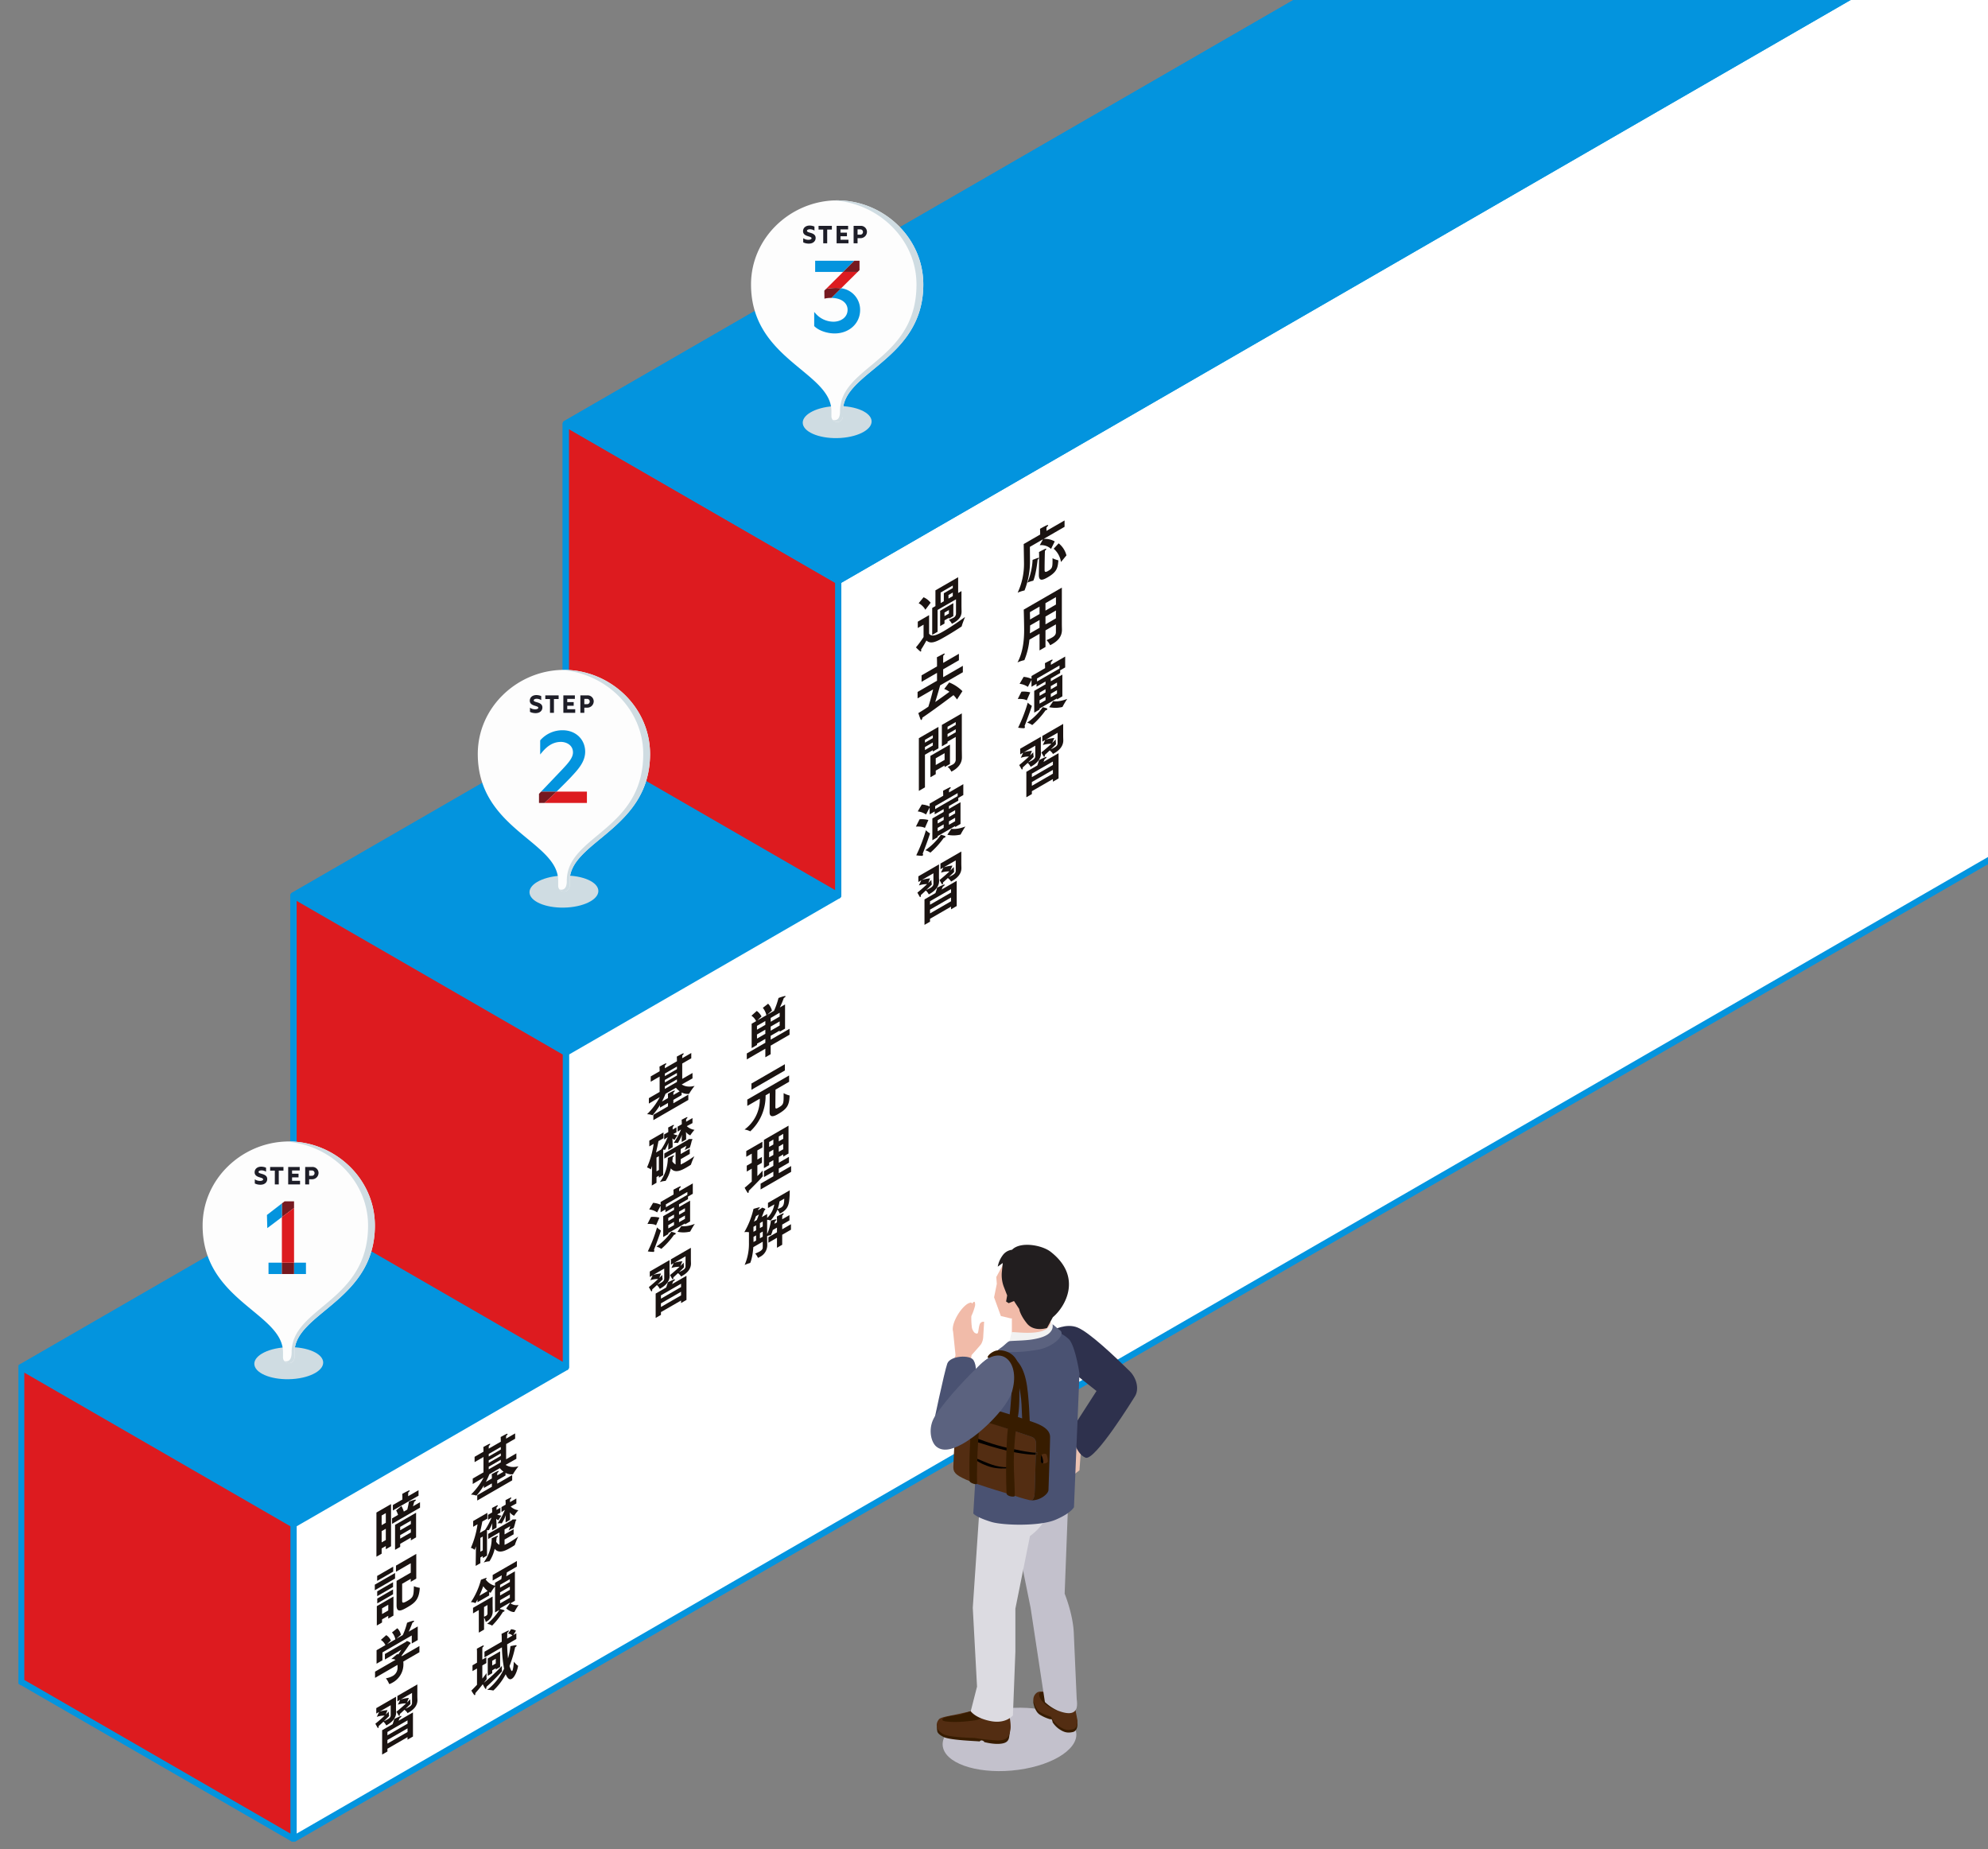 <svg xmlns="http://www.w3.org/2000/svg" xmlns:xlink="http://www.w3.org/1999/xlink" width="957" height="890" viewBox="0 0 957 890">
  <rect x="0" y="0" width="957" height="890" fill="#808080" stroke="none"/>
  <defs>
    <clipPath id="clip-path">
      <rect id="長方形_10890" data-name="長方形 10890" width="957" height="890" transform="translate(963 80)" fill="#fff" stroke="#707070" stroke-width="1"/>
    </clipPath>
    <clipPath id="clip-path-2">
      <rect id="長方形_617" data-name="長方形 617" width="1007.376" height="1036.766" fill="none"/>
    </clipPath>
    <clipPath id="clip-path-6">
      <rect id="長方形_375" data-name="長方形 375" width="72.871" height="194.667" fill="none"/>
    </clipPath>
    <clipPath id="clip-path-7">
      <rect id="長方形_376" data-name="長方形 376" width="69.369" height="154.951" fill="none"/>
    </clipPath>
    <clipPath id="clip-path-8">
      <rect id="長方形_377" data-name="長方形 377" width="69.225" height="154.585" fill="none"/>
    </clipPath>
    <clipPath id="clip-path-9">
      <rect id="長方形_625" data-name="長方形 625" width="33.038" height="15.665" fill="#cfdce2"/>
    </clipPath>
    <clipPath id="clip-path-10">
      <rect id="長方形_1935" data-name="長方形 1935" width="40" height="40" transform="translate(851 557)" fill="none"/>
    </clipPath>
    <clipPath id="clip-path-13">
      <rect id="長方形_3658" data-name="長方形 3658" width="22.104" height="35" fill="none"/>
    </clipPath>
    <clipPath id="clip-path-14">
      <rect id="長方形_762" data-name="長方形 762" width="99.389" height="253.339" fill="none"/>
    </clipPath>
    <clipPath id="clip-path-15">
      <rect id="長方形_761" data-name="長方形 761" width="99.388" height="253.339" fill="none"/>
    </clipPath>
    <clipPath id="clip-path-16">
      <rect id="長方形_760" data-name="長方形 760" width="64.367" height="30.521" fill="none"/>
    </clipPath>
    <clipPath id="clip-path-19">
      <rect id="長方形_3656" data-name="長方形 3656" width="23.073" height="35" fill="none"/>
    </clipPath>
  </defs>
  <g id="マスクグループ_103" data-name="マスクグループ 103" transform="translate(-963 -80)" clip-path="url(#clip-path)">
    <g id="グループ_7026" data-name="グループ 7026">
      <g id="グループ_327" data-name="グループ 327" transform="translate(972 -70.383)">
        <g id="グループ_318" data-name="グループ 318" transform="translate(0)">
          <path id="パス_1212" data-name="パス 1212" d="M525.911,203.265l-131.1,75.693-131.1,75.691V506.031L132.6,581.724V733.106L1.5,808.8V960.18l131.1-75.692,131.1-75.693,131.1-75.691,131.1-75.69L875.373,455.652V1.5Z" transform="translate(-0.302 -0.304)" fill="#0394de"/>
          <g id="グループ_320" data-name="グループ 320" transform="translate(0 0)">
            <g id="グループ_319" data-name="グループ 319" clip-path="url(#clip-path-2)">
              <path id="パス_1213" data-name="パス 1213" d="M525.911,203.265l-131.1,75.693-131.1,75.691V506.031L132.6,581.724V733.106L1.5,808.8V960.18l131.1-75.692,131.1-75.693,131.1-75.691,131.1-75.69L875.373,455.652V1.5Z" transform="translate(-0.302 -0.304)" fill="none" stroke="#0394de" stroke-linejoin="round" stroke-width="3"/>
              <path id="パス_1214" data-name="パス 1214" d="M525.911,203.264l-131.1,75.693-131.1,75.692V506.03L132.6,581.722V733.1L1.5,808.8V960.178l131.1-75.691,131.1-75.692,131.1-75.692,131.1-75.69L875.373,455.651V1.5Z" transform="translate(-0.302 -0.303)" fill="none" stroke="#0394de" stroke-linejoin="round" stroke-width="3"/>
            </g>
          </g>
          <path id="パス_1215" data-name="パス 1215" d="M427.79,449.383V600.765l-131.1,75.692V827.84l-131.1,75.692v151.382l131.1-75.691,131.1-75.694,131.1-75.691,131.1-75.693,349.463-201.762V96.237Z" transform="translate(-33.283 -19.346)" fill="#fff"/>
          <g id="グループ_322" data-name="グループ 322" transform="translate(0 0)">
            <g id="グループ_321" data-name="グループ 321" clip-path="url(#clip-path-2)">
              <path id="パス_1216" data-name="パス 1216" d="M908.355,171.929,558.893,373.692l-131.1,75.692V600.766l-131.1,75.692V827.84l-131.1,75.693v151.381l873.877-504.529V96.237Z" transform="translate(-33.283 -19.346)" fill="none" stroke="#0394de" stroke-linejoin="round" stroke-width="3"/>
            </g>
          </g>
          <path id="パス_1217" data-name="パス 1217" d="M1.5,1163.274l131.1,75.692V1087.583L1.5,1011.892Z" transform="translate(-0.302 -203.397)" fill="#dd1b1f"/>
          <g id="グループ_324" data-name="グループ 324" transform="translate(0 0)">
            <g id="グループ_323" data-name="グループ 323" clip-path="url(#clip-path-2)">
              <path id="パス_1218" data-name="パス 1218" d="M1.5,1163.272l131.1,75.692V1087.583L1.5,1011.89Z" transform="translate(-0.302 -203.397)" fill="none" stroke="#0394de" stroke-linejoin="round" stroke-width="3"/>
            </g>
          </g>
          <path id="パス_1219" data-name="パス 1219" d="M165.585,879.073V727.691l131.1,75.693V954.765Z" transform="translate(-33.283 -146.271)" fill="#dd1b1f"/>
          <path id="パス_1220" data-name="パス 1220" d="M165.585,879.073V727.691l131.1,75.693V954.765Z" transform="translate(-33.283 -146.271)" fill="none" stroke="#0394de" stroke-linejoin="round" stroke-width="3"/>
          <path id="パス_1221" data-name="パス 1221" d="M329.669,594.873V443.491l131.1,75.693V670.566Z" transform="translate(-66.265 -89.146)" fill="#dd1b1f"/>
          <path id="パス_1222" data-name="パス 1222" d="M329.669,594.873V443.491l131.1,75.693V670.566Z" transform="translate(-66.265 -89.146)" fill="none" stroke="#0394de" stroke-linejoin="round" stroke-width="3"/>
          <path id="パス_1223" data-name="パス 1223" d="M460.772,430.339l-131.1-75.69L941.338,1.5l131.1,75.692Z" transform="translate(-66.265 -0.304)" fill="#0394de"/>
          <g id="グループ_326" data-name="グループ 326" transform="translate(0 0)">
            <g id="グループ_325" data-name="グループ 325" clip-path="url(#clip-path-2)">
              <path id="パス_1224" data-name="パス 1224" d="M460.772,430.339l-131.1-75.69L941.338,1.5l131.1,75.692Z" transform="translate(-66.265 -0.304)" fill="none" stroke="#0394de" stroke-linejoin="round" stroke-width="3"/>
            </g>
          </g>
        </g>
        <g id="グループ_250" data-name="グループ 250" transform="translate(431.901 400.901)">
          <g id="グループ_249" data-name="グループ 249" clip-path="url(#clip-path-6)">
            <path id="パス_885" data-name="パス 885" d="M40.145,6.781V5.815s0-1.11-.074-1.778c3.4-1.962,3.916-2,3.916-1.72,0,.2-.247.568-.764.981-.025.44-.048,1.108-.048,1.108v.627L51.89,0V3.071L41.819,8.885a9.568,9.568,0,0,1,5.343,1.208L45.391,13.7a6.893,6.893,0,0,0-5.443-1.778L41.5,9.07l-6.3,3.64s.048,5.456.048,6.625a37.855,37.855,0,0,1-2.56,14.187c-.025.1-.048.144-.1.17a.165.165,0,0,1-.1.028,17.991,17.991,0,0,0-3.175,1.038,32.492,32.492,0,0,0,3.052-13.99c0-1.305-.147-9.411-.147-9.411ZM36.5,18.979s2.02-.769,2.562-.939c.346-.114.468-.042.468.072,0,.2-.323.555-.592.737C38.226,25.488,36.991,28.9,36.822,29a.211.211,0,0,1-.1.028,13.569,13.569,0,0,0-2.709.909A32.256,32.256,0,0,0,36.5,18.979m3.152-1.337s0-1.763-.074-2.432c.642-.369,2.413-1.28,3-1.534.371-.157.518-.1.518.042a1.5,1.5,0,0,1-.642.854c-.023.44-.074,1.576-.074,1.919,0,0-.1,3.952-.1,6.625v.74c0,.709.172,1.322,1.6.5C45.832,23.23,46.1,22.7,46.1,19.519V18.18a12.789,12.789,0,0,0,2.684.983c.1,0,.124.013.124.127v.085c-.3,3.469-.69,5.431-5.2,8.033-2.463,1.422-4.186,1.905-4.186-1.167v-.169Zm9.407-6.626a10.918,10.918,0,0,1,3.742,5.8l-2.634,3.2A10.409,10.409,0,0,0,46.646,13.6Z" transform="translate(19.674 -0.001)" fill="#1a1311"/>
            <path id="パス_886" data-name="パス 886" d="M39.878,41.58,35,44.4a33.921,33.921,0,0,1-2.39,9.767.282.282,0,0,1-.072.1c-.025.015-.05,0-.075.015a15.083,15.083,0,0,0-3.2,1.08c2.756-5.062,3.2-11.316,3.2-15.524,0-2.046-.124-8.46-.2-9.9L50.614,19.345V36.69c0,1.424.048,2.5.048,2.843v.115c0,3.439-2.189,5.445-4.653,6.867-.3.17-.615.354-.911.5-.048.03-.124.042-.149,0a8.075,8.075,0,0,0-1.723-2.39,23.718,23.718,0,0,0,2.634-1.237c1.305-.752,1.9-1.489,1.9-2.627V37.031l-5.024,2.9v7.99L39.878,49.57Zm0-2.9V34.929l-4.554,2.63v.2c0,1.136-.025,2.343-.1,3.61Zm0-6.626V28.475l-4.628,2.672c0,1,.048,2.132.048,3.553Zm7.9-4.564V23.911l-5.049,2.915v3.581Zm-.025,6.64.025-3.767L42.735,33.28v3.752Z" transform="translate(19.645 12.984)" fill="#1a1311"/>
            <path id="パス_887" data-name="パス 887" d="M31.114,56.106a12.52,12.52,0,0,1,4.235.341l-1.675,3.839c-1.452-.9-4.333-.653-4.333-.653Zm4.923,6.738c.05.03.075.043.075.1,0,.257-1.775,5.375-3.5,9.7a.787.787,0,0,1,.172.5.569.569,0,0,1-.246.483.339.339,0,0,1-.222.072,20.008,20.008,0,0,1-2.806-.257,75.3,75.3,0,0,0,4.653-12.068,9.146,9.146,0,0,0,1.87,1.477m1.232-7.138,5.443-3.142V51.2l-4.335,2.5V52.338l-2.413,1.394v-3.3L34.216,53.8a8.685,8.685,0,0,0-3.989-1.477l1.947-3.342a10.889,10.889,0,0,1,3.79.968V48.557l6.526-3.769v-.538s-.023-1.1-.074-1.865c.074-.042,2.239-1.207,3.25-1.648.246-.114.441-.057.441.114,0,.2-.219.526-.762.953a9.6,9.6,0,0,0-.048.968v.4L52.166,39.2v5.233l-2.413,1.394v1.307l-4.506,2.6V51.1l5.567-3.214V58.352l-2.587,1.494v-.483l-8.4,4.846v.513L37.269,66.2Zm6.108,8.446a.383.383,0,0,1,.2.311.532.532,0,0,1-.3.428,1.191,1.191,0,0,1-.541.17,39.991,39.991,0,0,1-6.377,7.066c-.05.028-.1.03-.124-.015a8.34,8.34,0,0,0-2.363-1.108,31.057,31.057,0,0,0,7.51-7.435,13.864,13.864,0,0,1,2,.583m6.056-19.194V43.51L38.625,49.752V51.2Zm-6.722,11.5V54.9l-2.881,1.665v1.563Zm0,3.754V58.566l-2.881,1.665v1.648Zm3.692.455c.468.1,2.881.414,6.773-1.095a38.177,38.177,0,0,0-2.241,3.738.384.384,0,0,1-.122.159,14.263,14.263,0,0,1-6.354.085Zm1.823-7.392V51.713l-2.98,1.721V55Zm0,3.754V55.383l-2.98,1.72V58.75Z" transform="translate(19.694 26.313)" fill="#1a1311"/>
            <path id="パス_888" data-name="パス 888" d="M31.664,72.447l-1.429.824V70.541L40.184,64.8l-.025,6.013c0,.541.074,1.75.074,1.979,0,2.813-2.141,4.845-4.529,6.224-.075.043-.149.085-.247.144-.147.085-.2.114-.246,0a6.365,6.365,0,0,0-1.379-1.792c-.887.824-1.775,1.678-2.413,2.218a.746.746,0,0,1,.025.242.891.891,0,0,1-.247.709c-.1.058-.221.013-.343-.226-.272-.47-1.086-1.905-1.086-1.905S32.13,76.5,34.446,74.31a11.27,11.27,0,0,0-3.939.623ZM37.5,69.077,31.909,72.3a15.988,15.988,0,0,1,3.966-.754L34.988,73.8c.518-.5,1.06-1.04,1.527-1.538a10.861,10.861,0,0,0,.2,2.076c0,.03.025.043.025.072,0,.085-.1.17-.172.272-.394.4-1.4,1.405-2.512,2.443.739-.343,1.33-.627,1.823-.909,1.108-.64,1.623-1.222,1.623-2.132ZM33.191,81.657l5.268-3.042c.419-1.123.764-2.318.837-2.614,0,0,2.39-1.182,3.179-1.466.269-.1.418-.043.418.1,0,.2-.271.555-.887.909-.124.3-.344.824-.565,1.35L48.7,72.7V84.844L45.971,86.42v-1.28L35.85,90.984v1.394l-2.659,1.536Zm12.78-3.284V76.7L35.85,82.541v1.678Zm0,4.181v-1.82L35.85,86.578V88.4ZM42.278,66.32l-1.4.809V64.4l10.044-5.8v5.943c0,.54.052,1.761.052,1.99,0,2.644-1.725,4.663-4.285,6.14-.172.1-.346.2-.516.3-.149.085-.222.127-.271-.013-.125-.47-1.06-1.267-1.456-1.608-.836.8-1.721,1.621-2.338,2.148v.2c0,.343-.074.638-.222.725-.1.057-.221.013-.368-.184-.3-.428-1.083-1.907-1.083-1.907s2.462-1.962,4.8-4.165a12.534,12.534,0,0,0-4.113.612Zm5.958-3.441L42.5,66.19a17.68,17.68,0,0,1,4.136-.794l-.984,2.358c.592-.568,1.158-1.121,1.675-1.676a21.1,21.1,0,0,0,.122,2.117,1.1,1.1,0,0,0,.025.129c0,.085,0,.144-2.512,2.529.642-.313,1.208-.582,1.7-.866.961-.555,1.576-1.138,1.576-2.1Z" transform="translate(19.98 39.332)" fill="#1a1311"/>
            <path id="パス_889" data-name="パス 889" d="M3.683,39.185.9,40.793V37.749l5.443-3.144v8.872c1.155,1.862,3.889.655,6.894-1.081,3.471-2,8.077-5.174,10.415-6.922,0,0-1.3,3.2-1.576,4.379-.05.227-.05.172-.222.3-1.773,1.195-4.8,3.112-7.559,4.7-4.237,2.447-7.017,3.939-9.233,1.977,0,0-1.33,2.475-2.587,4.365a1.8,1.8,0,0,1,.075.5c0,.2-.048.343-.149.4a.3.3,0,0,1-.344-.057A21.993,21.993,0,0,1,.015,50.118a47.8,47.8,0,0,0,3.668-4.962Zm0-13.194a8.835,8.835,0,0,1,3.4,2.646L4.546,32.006a7.922,7.922,0,0,0-3.227-3.14Zm4.16,5.162,1.553-.9V22.665l10.933-6.312v7.592l1.6-.924v6.966c0,1.165.048,2.7.048,2.7v.144c0,2.388-1.207,3.991-3.767,5.47-.222.129-.443.229-.69.373-.122.07-.222.127-.246,0a7.019,7.019,0,0,0-1.4-1.835c.812-.356,1.527-.627,2.094-.953a2.214,2.214,0,0,0,1.329-1.99V26.989L10.43,32.1v10.52L7.843,44.118ZM11.662,32.5l6.352-3.668v6.229L15.9,36.284v-.4l-2.142,1.237v1.536l-2.092,1.21Zm1.773-4.577V24.057l4.308-2.487V20.347l-5.836,3.371v5.089ZM15.9,33.839V32.133l-2.142,1.237v1.706Zm1.847-8.4V23.731l-2.069,1.193v1.708Z" transform="translate(0.01 10.976)" fill="#1a1311"/>
            <path id="パス_890" data-name="パス 890" d="M.486,56.818l9.357-5.4V47.635L2.406,51.927v-3.1l7.437-4.3V42.372S9.818,40.8,9.77,40.141c0,0,2.879-1.549,3.4-1.761.246-.085.369-.045.369.1,0,.17-.222.5-.69.882-.048.453-.048,1.449-.048,1.449v2.02l7.582-4.379v3.1L12.8,45.927v3.784l9.479-5.473v3.1L11.345,53.648c-.468,1.691-1.429,5.06-2.365,8.017,2.61-1.818,5.121-3.638,6.845-4.917a10.986,10.986,0,0,0-2.512-1.365L15.7,52.241a19.135,19.135,0,0,1,6.379,4.195l-2.612,4.008a13.171,13.171,0,0,0-1.7-2.091c-2.019,1.509-9.85,7.4-14.971,10.834a1.6,1.6,0,0,1-.443,1.108c-.124.07-.272.015-.419-.271-.344-.739-1.083-3.04-1.083-3.04,1.354-.784,3.053-1.877,4.825-3.073.911-2.856,1.773-6.055,2.291-8.314L.486,59.917Z" transform="translate(0.326 25.731)" fill="#1a1311"/>
            <path id="パス_891" data-name="パス 891" d="M.854,67.515l9.432-5.446V72.39L7.574,73.954v-.682L3.785,75.462V91.184L.854,92.877Zm6.72-.042V66.108L3.785,68.3v1.364Zm0,3.555V69.574L3.785,71.765v1.451ZM6.419,76.015l9.407-5.43v9.355l-2.585,1.492v-.769l-4.263,2.46V84.83L6.419,86.309Zm6.822,1.949V74.721l-4.263,2.46v3.242ZM18.607,66.9l-3.939,2.273v.682l-2.734,1.581V61.118l9.6-5.547V72.263c0,.909.047,3.155.047,4.549,0,3.155-2.336,5.244-4.26,6.354a7.448,7.448,0,0,1-.687.369c-.125.072-.172.072-.2-.027a5.536,5.536,0,0,0-1.748-2.2,20.235,20.235,0,0,0,2.29-1.038,2.685,2.685,0,0,0,1.624-2.246Zm0-5.8V59.739l-3.939,2.273v1.364Zm0,3.555V63.207l-3.939,2.275V66.93Z" transform="translate(0.573 37.3)" fill="#1a1311"/>
            <path id="パス_892" data-name="パス 892" d="M1.773,92.861a12.549,12.549,0,0,1,4.235.339L4.333,97.039C2.881,96.145,0,96.387,0,96.387ZM6.7,99.6c.048.028.075.042.075.1,0,.256-1.775,5.375-3.5,9.7a.791.791,0,0,1,.172.5.566.566,0,0,1-.247.483.321.321,0,0,1-.221.07,19.826,19.826,0,0,1-2.806-.256A75.365,75.365,0,0,0,4.826,98.121,9.15,9.15,0,0,0,6.7,99.6M7.928,92.46l5.443-3.14V87.956l-4.335,2.5V89.091L6.623,90.485v-3.3L4.875,90.557A8.713,8.713,0,0,0,.886,89.079l1.947-3.341a10.848,10.848,0,0,1,3.79.968V85.312l6.526-3.769V81s-.023-1.095-.074-1.863c.074-.042,2.239-1.208,3.25-1.649.246-.112.441-.055.441.114,0,.2-.219.528-.762.954a9.553,9.553,0,0,0-.048.966v.4l6.869-3.966V81.19l-2.413,1.394v1.305l-4.506,2.6v1.364l5.567-3.212V95.107L18.886,96.6v-.483l-8.4,4.848v.511l-2.562,1.477Zm6.108,8.448a.382.382,0,0,1,.2.309.532.532,0,0,1-.3.428,1.212,1.212,0,0,1-.541.172,39.9,39.9,0,0,1-6.377,7.064c-.05.03-.1.03-.124-.013a8.307,8.307,0,0,0-2.363-1.11,31.057,31.057,0,0,0,7.51-7.435,13.713,13.713,0,0,1,2,.585m6.056-19.194V80.265L9.284,86.507v1.449Zm-6.722,11.5V91.651L10.49,93.316v1.563Zm0,3.754V95.32L10.49,96.984v1.648Zm3.692.456c.468.1,2.881.413,6.773-1.1a38.255,38.255,0,0,0-2.241,3.74.4.4,0,0,1-.122.159,14.246,14.246,0,0,1-6.354.084Zm1.823-7.392V88.468l-2.98,1.721v1.563Zm0,3.754V92.138l-2.98,1.72v1.648Z" transform="translate(0 50.983)" fill="#1a1311"/>
            <path id="パス_893" data-name="パス 893" d="M2.322,109.2l-1.427.822v-2.729l9.949-5.742-.027,6.013c0,.54.074,1.748.074,1.977,0,2.813-2.141,4.845-4.529,6.225l-.246.142c-.149.085-.2.114-.249,0a6.262,6.262,0,0,0-1.377-1.79c-.886.822-1.773,1.676-2.412,2.216a.808.808,0,0,1,.023.242.892.892,0,0,1-.247.71c-.1.057-.221.013-.344-.226-.271-.47-1.083-1.907-1.083-1.907s2.361-1.905,4.678-4.093a11.277,11.277,0,0,0-3.937.625Zm5.834-3.371-5.589,3.227a15.911,15.911,0,0,1,3.967-.755l-.889,2.249c.516-.5,1.06-1.041,1.527-1.538a10.755,10.755,0,0,0,.2,2.076c0,.03.023.043.023.072,0,.085-.1.17-.172.271-.393.4-1.4,1.407-2.512,2.445.739-.343,1.33-.627,1.825-.911,1.108-.638,1.621-1.222,1.621-2.132ZM3.851,118.411l5.268-3.042c.418-1.123.762-2.318.836-2.615,0,0,2.391-1.18,3.18-1.464.267-.1.418-.043.418.1,0,.2-.272.555-.887.909-.124.3-.346.826-.567,1.352l7.263-4.195V121.6l-2.732,1.576v-1.28L6.51,127.736v1.394l-2.659,1.536Zm12.778-3.284V113.45L6.51,119.293v1.678Zm0,4.18v-1.818L6.51,123.331v1.822Zm-3.693-16.234-1.4.811v-2.729l10.046-5.8v5.941c0,.541.05,1.763.05,1.992,0,2.644-1.723,4.661-4.285,6.138-.172.1-.346.2-.516.3-.149.085-.221.127-.271-.013-.125-.47-1.06-1.267-1.454-1.609-.836.8-1.723,1.623-2.338,2.147v.2c0,.341-.075.638-.222.724-.1.057-.222.013-.368-.184-.3-.426-1.085-1.905-1.085-1.905s2.463-1.962,4.8-4.165a12.514,12.514,0,0,0-4.111.61Zm5.958-3.441-5.736,3.311a17.752,17.752,0,0,1,4.135-.794l-.983,2.358c.592-.568,1.156-1.121,1.673-1.676,0,0,.027,1.634.122,2.117a.916.916,0,0,0,.027.129c0,.087,0,.144-2.513,2.53.642-.313,1.208-.583,1.7-.867.959-.555,1.574-1.136,1.574-2.1Z" transform="translate(0.287 64.001)" fill="#1a1311"/>
          </g>
        </g>
        <g id="グループ_252" data-name="グループ 252" transform="translate(302.464 629.813)">
          <g id="グループ_251" data-name="グループ 251" transform="translate(0 0)" clip-path="url(#clip-path-7)">
            <path id="パス_894" data-name="パス 894" d="M30.063,27.652l8.923-5.15V20.626l-4,2.311v.625l-2.59,1.5V13.339l2.165-1.25A6.727,6.727,0,0,0,32.3,9.479l2.566-2.3A7.787,7.787,0,0,1,37.15,9.832l-2.026,1.932L39.5,9.236a9.019,9.019,0,0,0-1.718-3.549L40.326,3.7A7.336,7.336,0,0,1,42.164,7.02l-2.285,2,3.273-1.889A36.336,36.336,0,0,0,45.318.957,24.627,24.627,0,0,1,48.332,0c.236-.026.379.054.379.165,0,.161-.213.42-.686.692-.045.029-.093.054-.141.081A43.4,43.4,0,0,1,45.978,5.5l2.494-1.441V15.693l-2.589,1.494v-.545l-4.334,2.5v1.876l9.089-5.248v2.855L41.55,23.876v4.132L38.986,29.49V25.357l-8.923,5.15Zm8.923-13.766V12.034L34.959,14.36v1.849Zm0,4.294V16.195l-4.027,2.323.024,1.97Zm6.9-8.279V8.052l-4.334,2.5V12.4Zm0,4.3V12.211l-4.334,2.5V16.7Z" transform="translate(17.975 0)" fill="#1a1311"/>
            <path id="パス_895" data-name="パス 895" d="M30.7,37.573,50.834,25.949V29l-6.547,3.779c-.024,2.052-.07,8.333-.07,8.333,0,1.058.542.855,1.507.3,2.261-1.3,2.472-1.78,2.472-5.316V34.461a10.452,10.452,0,0,0,2.779,1.114c.022.014.118-.014.094.272-.213,4.417-1.131,6.144-5.58,8.713-1.366.789-4.049,2.175-4.049-.871v-.053l.07-9.257-2,1.154v.487a23.085,23.085,0,0,1-7.347,16.8c-.046.026-.07.013-.117-.014a9.063,9.063,0,0,0-2.661-.829,17.933,17.933,0,0,0,7.346-14.218c0-.243-.024-.422-.024-.612l-6,3.467Zm2-7.734,16.1-9.3v3.015l-16.1,9.3Z" transform="translate(17.57 12.283)" fill="#1a1311"/>
            <path id="パス_896" data-name="パス 896" d="M32.829,59.752l-2.4,1.387V58.311l2.4-1.387V52.519l-2.638,1.523V51.267l7.771-4.485v2.774l-2.426,1.4v4.4L37.725,54.1v2.828l-2.189,1.264v5.137c1.2-1.181,2.143-2.189,2.518-2.649v.38a15.485,15.485,0,0,0,.1,2.173c0,.029.022.042.022.069,0,.409-6.569,6.919-6.8,7.136,0,.081.022.152.022.233,0,.4-.117.638-.257.719a.25.25,0,0,1-.355-.121,21.706,21.706,0,0,1-1.365-2.339c1.083-.868,2.261-1.929,3.415-2.977Zm4.262,7.216,6.144-3.549V61.192L38.714,63.8V61l4.521-2.609V55.646l-2.025,1.17v1.222l-2.52,1.454V45.9l11.842-6.839v13.4L47.99,53.933V52.9l-2.143,1.238v2.747l4.9-2.828v2.8l-4.9,2.828v2.229l5.935-3.426v2.8L37.09,69.768Zm6.144-18.854V45.75L41.21,46.918v2.367Zm0,5.029V50.59L41.21,51.76v2.553ZM47.99,45.37V43L45.847,44.24v2.367Zm0,5.029V47.843l-2.143,1.238v2.553Z" transform="translate(17.587 23.355)" fill="#1a1311"/>
            <path id="パス_897" data-name="パス 897" d="M31.549,78.67a.188.188,0,0,1-.166.016,6.1,6.1,0,0,0-2.072,0,40.16,40.16,0,0,0,4.428-11.23s2.424-.692,2.661-.719c.259-.042.376,0,.376.109,0,.161-.259.42-.658.652-.048.19-.118.395-.213.666l1.507-.869c.118-.069.281-.326.377-.382.187-.109,1.647.463,1.647.681s-.283.518-.492.665c-.05.11-.686,1.809-1.226,3.181l2.589-1.5v1.878a11.285,11.285,0,0,0,3.437-6.5l-3.036,1.755v-2.5l10.478-6.05c-.1,6.171-.353,8.713-4.027,10.834-.213.121-.4.2-.612.324-.118.069-.19.085-.211-.04a5.8,5.8,0,0,0-1.083-1.8,16.663,16.663,0,0,1-3.273,5.209.125.125,0,0,1-.1,0,5.983,5.983,0,0,0-1.577-.342V79.6a22.951,22.951,0,0,0,1.814-6.457,22.121,22.121,0,0,1,2.4-.65c.189-.029.259.04.259.149,0,.163-.213.447-.66.733-.094.382-.187.815-.307,1.266l1.226-.708V72.812s0-1.034-.07-1.671c.141-.081,2.235-1.21,2.919-1.468.283-.109.4-.067.4.04a1.625,1.625,0,0,1-.682.912c-.024.42-.048,1.087-.048,1.087v.762l3.485-2.012v2.555l-3.485,2.012v2.256l4.215-2.435v2.638l-4.215,2.434v4.813l-2.518,1.454V81.376l-4.119,2.379V81.117l4.119-2.378V76.483l-2.025,1.168a12.359,12.359,0,0,1-.895,2.446c-.024.014-.046.027-.07.014a8.233,8.233,0,0,0-1.743.409V82.64s.048,1.6.048,2.394v.054a6.3,6.3,0,0,1-3.555,5.5c-.257.15-.5.286-.753.409-.118.067-.165.069-.19-.029a7.819,7.819,0,0,0-1.294-2,18.374,18.374,0,0,0,2.167-1.007c.872-.5,1.459-1.087,1.459-1.82V83.266l-4.543,2.622c-.307,4.963-1.437,7.573-1.507,7.612-.024.016-.046.029-.072.014a17.765,17.765,0,0,0-2.589.952,25.74,25.74,0,0,0,2.072-10.712Zm3.437-.9V75.38l-1.272.735v2.392Zm0,4.922V80.222l-1.248.721v2.475Zm.329-9.87c.518-1.222.965-2.488,1.013-2.649l-1.39.8c-.283.818-.636,1.727-.989,2.638Zm2.871,3.1V73.533l-1.365.788v2.392Zm0,4.922V78.372l-1.365.789v2.474Zm8.052-16.963a15.515,15.515,0,0,1-.871,3.629,9.216,9.216,0,0,0,1.6-.654c1.248-.721,1.505-1.711,1.577-4.308Z" transform="translate(17.525 34.994)" fill="#1a1311"/>
            <path id="パス_898" data-name="パス 898" d="M3.052,46.919l7.04-4.063V41.224L6.231,43.451v-1.2a34.228,34.228,0,0,1-3.557,4.854c-.046.027-.07.013-.117-.013a7.9,7.9,0,0,0-2.544-.462A32.917,32.917,0,0,0,6.136,38.4L.886,41.51V38.9l5.179-2.991V28.516L1.781,30.989V28.433l4.284-2.474v-.38s-.022-1.211-.072-1.862c0,0,2.427-1.347,2.921-1.524.236-.081.379-.027.379.109,0,.19-.213.5-.66.871-.048.462-.048,1.061-.048,1.061V24.5L14.4,21.146v-.38s-.024-1.211-.07-1.862c0,0,2.448-1.358,2.943-1.537.235-.081.376-.026.376.11,0,.19-.211.5-.658.871-.046.462-.046,1.059-.046,1.059v.272L21.3,17.164v2.557l-4.354,2.514v7.4l4.944-2.854v2.609l-5.182,2.91c1.155.773,3.134,1.48,6.194.693A33.966,33.966,0,0,0,20.359,36.6a.493.493,0,0,1-.166.232,6.108,6.108,0,0,1-3.531-.682v1.28l-3.979,2.3v1.633l7.2-4.161v2.557L3.052,49.475Zm7.04-8.06v-.6s0-.788-.07-1.454c2.542-1.468,3.365-1.727,3.365-1.453,0,.163-.233.487-.682.828-.022.313-.022.994-.022.994v.19l3.036-1.755A8.94,8.94,0,0,1,13.93,33.9L8.914,36.791A39.345,39.345,0,0,1,7.2,40.53ZM14.4,24.927V23.7L8.585,27.061v1.222ZM14.4,28V26.775L8.585,30.133v1.222Zm0,3.1V29.847L8.585,33.2v1.253Z" transform="translate(0.008 10.263)" fill="#1a1311"/>
            <path id="パス_899" data-name="パス 899" d="M2.448,59.963a13.213,13.213,0,0,1-.636,1.673c-.024.013-.046,0-.07-.042A5.356,5.356,0,0,0,0,60.7,42.636,42.636,0,0,0,3.2,49.36L1.106,50.572V47.8l6.828-3.942V46.63l-2.426,1.4c-.281,1.6-.682,3.467-1.176,5.465L6.85,52.038a35.389,35.389,0,0,0,3.106-5.9L8.263,47.226V44.806l1.977-1.141v-.625s0-.842-.07-1.537c0,0,2.05-1.074,2.45-1.224.211-.094.353-.038.353.125,0,.134-.165.42-.588.745-.026.369-.046.924-.046.924v.382L14.2,41.38V43.8s-.753.379-1.529.8a5.545,5.545,0,0,0,2.071.6,15.355,15.355,0,0,0-1.389,2.053.909.909,0,0,1-.094.163c-.118.067-.658-.353-1.059-.693.07.911.142,2.012.142,2.608v1.662l-2.119,1.222.021-1.646c0-.435.05-1.112.1-1.767a25.717,25.717,0,0,1-1.671,3.439c-.024.014-.048,0-.1,0a2.159,2.159,0,0,0-.8-.107V64.422L5.719,65.6v-.924l-1.152.665v2.747L2.306,69.4Zm3.271,1.945V55.274l-1.152.665v6.635Zm2.614-7.924,11.326-6.539c.189-.11.283-.326.376-.38,0,0,1.86-.177,1.86.149a1.059,1.059,0,0,1-.329.518,28.774,28.774,0,0,1-.917,3.3c-.048.107-.07.174-.142.217a.171.171,0,0,1-.094.026A11.49,11.49,0,0,0,18.269,52.3l-.141.081a10.755,10.755,0,0,0,.8-2.095L16.22,51.848V54.24l4.358-2.514V54.2L16.22,56.714v2.555a20.087,20.087,0,0,0,2.239-1.154,47.044,47.044,0,0,0,4.33-2.828,33.019,33.019,0,0,0-1.555,3.806.558.558,0,0,1-.211.366c-.518.355-1.2.775-1.882,1.17-2.1,1.21-5.582,3.221-7.676.518a18.393,18.393,0,0,1-2.518,6.021.3.3,0,0,1-.141.027,9.641,9.641,0,0,0-2.64.572,19.848,19.848,0,0,0,3.862-11.527V56.1s2.072-.952,2.5-1.114c.305-.123.494-.1.494.042,0,.161-.211.42-.634.773,0,0-.046.761-.213,1.943a3.86,3.86,0,0,0,1.579,1.51V53.275L8.333,56.43Zm8.381-7.151c0-.409.048-1.143.12-1.916a19.243,19.243,0,0,1-1.978,4.022.118.118,0,0,1-.1,0,5.313,5.313,0,0,0-1.93,0,33.211,33.211,0,0,0,3.557-6.512c-.848.545-1.649,1.061-1.649,1.061V41.069l2-1.155v-.681s0-.733-.07-1.483c0,0,2.047-1.071,2.446-1.221.213-.1.355-.042.355.094,0,.163-.19.462-.612.788-.026.449-.026.858-.026.858V38.7l3.062-1.766v2.419s-1.459.788-2.731,1.468a6.742,6.742,0,0,0,3.7,1.78,20.606,20.606,0,0,0-1.93,2.5.292.292,0,0,1-.12.152,5.109,5.109,0,0,1-2.069-1.633c.046.706.091,1.5.091,1.957v1.66l-2.119,1.222Z" transform="translate(0 21.813)" fill="#1a1311"/>
            <path id="パス_900" data-name="パス 900" d="M1.828,72.607a12,12,0,0,1,4.049.324l-1.6,3.67c-1.39-.855-4.143-.623-4.143-.623ZM6.536,79.05c.046.027.072.04.072.094,0,.244-1.7,5.139-3.344,9.271a.759.759,0,0,1,.166.476.545.545,0,0,1-.236.462.314.314,0,0,1-.213.067A18.956,18.956,0,0,1,.3,89.176a71.752,71.752,0,0,0,4.449-11.54,8.77,8.77,0,0,0,1.79,1.414m1.178-6.826,5.2-3v-1.3l-4.143,2.39V69L6.466,70.335V67.184L4.793,70.4A8.3,8.3,0,0,0,.98,68.991L2.84,65.8a10.385,10.385,0,0,1,3.626.925V65.389l6.238-3.6V61.27s-.022-1.047-.07-1.782c.07-.04,2.143-1.155,3.108-1.577.236-.107.423-.053.423.109,0,.19-.211.5-.73.912a9.134,9.134,0,0,0-.046.924v.38l6.569-3.792v5L19.65,62.78v1.248l-4.308,2.488v1.3l5.321-3.071V74.755l-2.474,1.427V75.72l-8.028,4.636v.489L7.714,82.257ZM13.552,80.3a.362.362,0,0,1,.189.3.506.506,0,0,1-.283.409,1.165,1.165,0,0,1-.518.165,38.082,38.082,0,0,1-6.1,6.754c-.046.029-.093.029-.117-.013a7.968,7.968,0,0,0-2.261-1.061,29.627,29.627,0,0,0,7.181-7.109,13.053,13.053,0,0,1,1.908.559m5.792-18.352V60.562L9.009,66.532v1.385Zm-6.428,11V71.45l-2.755,1.592v1.494Zm0,3.589V74.957l-2.755,1.592v1.576Zm3.531.436c.447.094,2.755.395,6.475-1.048A36.645,36.645,0,0,0,20.781,79.5a.38.38,0,0,1-.118.152,13.618,13.618,0,0,1-6.075.08ZM18.189,69.9v-1.5l-2.847,1.646v1.494Zm0,3.589V71.915l-2.847,1.644v1.576Z" transform="translate(0.08 33.749)" fill="#1a1311"/>
            <path id="パス_901" data-name="パス 901" d="M2.371,89.08l-1.365.789V87.26l9.512-5.494-.024,5.751c0,.516.07,1.671.07,1.89,0,2.689-2.047,4.634-4.332,5.951-.072.043-.142.083-.235.137-.141.082-.19.11-.236,0a6.136,6.136,0,0,0-1.317-1.713c-.848.789-1.7,1.6-2.309,2.122a.7.7,0,0,1,.024.232.862.862,0,0,1-.235.678c-.094.056-.213.013-.329-.216C1.337,96.148.559,94.775.559,94.775s2.259-1.822,4.473-3.913a10.845,10.845,0,0,0-3.765.6Zm5.58-3.221L2.608,88.945a15.2,15.2,0,0,1,3.79-.721l-.848,2.148c.5-.475,1.015-.992,1.46-1.468A10.4,10.4,0,0,0,7.2,90.886c0,.029.022.043.022.07,0,.081-.091.161-.163.259-.377.38-1.342,1.344-2.4,2.336.706-.326,1.272-.6,1.742-.869,1.061-.612,1.553-1.168,1.553-2.039ZM3.832,97.888,8.87,94.98c.4-1.074.73-2.216.8-2.5,0,0,2.283-1.128,3.038-1.4.259-.1.4-.042.4.094,0,.19-.259.531-.848.871-.118.284-.331.786-.54,1.291l6.943-4.009v11.607l-2.611,1.508v-1.224l-9.679,5.588v1.333l-2.542,1.467Zm12.221-3.14v-1.6L6.374,98.733v1.6Zm0,4V97.006l-9.679,5.588v1.739ZM12.519,83.222,11.177,84V81.386l9.605-5.546v5.684c0,.515.048,1.684.048,1.9,0,2.528-1.647,4.458-4.1,5.871l-.494.284c-.142.083-.213.123-.259-.013-.118-.447-1.013-1.21-1.39-1.536-.8.762-1.647,1.55-2.235,2.052v.192c0,.326-.07.61-.213.693-.093.053-.213.013-.352-.177-.283-.409-1.037-1.822-1.037-1.822s2.355-1.876,4.591-3.984a11.984,11.984,0,0,0-3.932.586Zm5.7-3.29L12.73,83.1a16.918,16.918,0,0,1,3.956-.761l-.943,2.256c.566-.543,1.107-1.074,1.6-1.6a19.726,19.726,0,0,0,.117,2.026,1.008,1.008,0,0,0,.024.121c0,.083,0,.137-2.4,2.418.612-.3,1.154-.554,1.625-.826.919-.531,1.505-1.088,1.505-2.013Z" transform="translate(0.334 45.346)" fill="#1a1311"/>
          </g>
        </g>
        <g id="グループ_254" data-name="グループ 254" transform="translate(171.429 840.348)">
          <g id="グループ_253" data-name="グループ 253" transform="translate(0 0)" clip-path="url(#clip-path-8)">
            <path id="パス_902" data-name="パス 902" d="M31.994,29.753l7.04-4.063V24.059l-3.86,2.227v-1.2a34.433,34.433,0,0,1-3.555,4.854c-.048.027-.07.013-.118-.013a7.9,7.9,0,0,0-2.544-.462,32.93,32.93,0,0,0,6.123-8.24l-5.251,3.114V21.735l5.179-2.991V11.351l-4.284,2.473V11.268l4.284-2.473v-.38s-.022-1.211-.07-1.861c0,0,2.426-1.347,2.919-1.524.236-.081.379-.027.379.109,0,.19-.213.5-.66.871-.048.462-.048,1.061-.048,1.061V7.34l5.815-3.359V3.6s-.022-1.211-.07-1.861c0,0,2.448-1.358,2.943-1.537.235-.081.375-.026.375.11,0,.19-.211.5-.658.871-.046.462-.046,1.059-.046,1.059v.272L50.24,0V2.557L45.886,5.07v7.395L50.83,9.611V12.22l-5.18,2.91c1.154.773,3.132,1.48,6.192.693A33.965,33.965,0,0,0,49.3,19.438a.493.493,0,0,1-.166.232,6.108,6.108,0,0,1-3.531-.682v1.28l-3.979,2.3V24.2l7.2-4.161v2.557L31.994,32.31Zm7.04-8.06v-.6s0-.788-.07-1.454c2.542-1.468,3.367-1.727,3.367-1.452,0,.163-.235.487-.684.828-.022.313-.022.994-.022.994v.19l3.036-1.754a8.94,8.94,0,0,1-1.788-1.713l-5.016,2.894a39.343,39.343,0,0,1-1.719,3.739ZM43.342,7.762V6.538L37.528,9.9v1.222Zm0,3.073V9.611l-5.815,3.357V14.19Zm0,3.1V12.682l-5.815,3.355V17.29Z" transform="translate(17.312 0)" fill="#1a1311"/>
            <path id="パス_903" data-name="パス 903" d="M31.391,42.8a12.746,12.746,0,0,1-.636,1.673c-.024.013-.045,0-.07-.042a5.356,5.356,0,0,0-1.742-.9,42.574,42.574,0,0,0,3.2-11.337l-2.095,1.211V30.633l6.828-3.942v2.774l-2.426,1.4c-.281,1.6-.682,3.467-1.176,5.465l2.518-1.454a35.537,35.537,0,0,0,3.108-5.9l-1.7,1.087V27.642L39.182,26.5v-.625s0-.842-.07-1.537c0,0,2.05-1.074,2.451-1.224.211-.094.352-.038.352.125,0,.134-.165.42-.588.745-.026.369-.046.924-.046.924v.382l1.858-1.074v2.422s-.753.379-1.529.8a5.544,5.544,0,0,0,2.072.6,15.482,15.482,0,0,0-1.39,2.053.91.91,0,0,1-.094.163c-.118.067-.658-.353-1.059-.693.072.911.142,2.012.142,2.608v1.662l-2.119,1.222.021-1.646c0-.435.05-1.112.1-1.767a25.715,25.715,0,0,1-1.671,3.439c-.024.014-.048,0-.1,0a2.159,2.159,0,0,0-.8-.107V47.257l-2.047,1.182v-.924l-1.154.665v2.747l-2.261,1.3Zm3.272,1.945V38.109l-1.154.665v6.634Zm2.612-7.924L48.6,30.28c.189-.11.283-.326.375-.38,0,0,1.86-.177,1.86.149a1.059,1.059,0,0,1-.329.518,28.772,28.772,0,0,1-.917,3.3c-.048.107-.07.174-.142.217a.171.171,0,0,1-.094.026,11.491,11.491,0,0,0-2.143,1.021l-.141.081a10.755,10.755,0,0,0,.8-2.095l-2.708,1.564v2.392l4.357-2.513v2.47l-4.357,2.517V42.1A19.942,19.942,0,0,0,47.4,40.95a46.825,46.825,0,0,0,4.33-2.828,33.319,33.319,0,0,0-1.555,3.806.552.552,0,0,1-.211.366c-.518.355-1.2.775-1.882,1.17-2.1,1.21-5.581,3.221-7.676.518A18.392,18.392,0,0,1,37.889,50a.3.3,0,0,1-.141.027,9.641,9.641,0,0,0-2.64.572,19.847,19.847,0,0,0,3.862-11.527v-.137s2.072-.952,2.5-1.114c.307-.123.5-.1.5.042,0,.161-.213.42-.636.773,0,0-.046.761-.213,1.943a3.87,3.87,0,0,0,1.579,1.51V36.11l-5.417,3.154Zm8.382-7.15c0-.409.046-1.142.118-1.916A19.242,19.242,0,0,1,43.8,31.774a.118.118,0,0,1-.1,0,5.3,5.3,0,0,0-1.929,0,33.272,33.272,0,0,0,3.555-6.511c-.848.545-1.647,1.061-1.647,1.061V23.9l2-1.155v-.681s0-.733-.07-1.483c0,0,2.047-1.071,2.446-1.221.213-.1.355-.042.355.094,0,.163-.19.462-.612.788-.026.449-.026.858-.026.858v.433l3.061-1.766v2.419s-1.459.788-2.731,1.468a6.742,6.742,0,0,0,3.7,1.78,20.6,20.6,0,0,0-1.93,2.5.292.292,0,0,1-.12.152,5.109,5.109,0,0,1-2.069-1.633c.046.706.091,1.5.091,1.957v1.66L45.658,31.3Z" transform="translate(17.303 11.548)" fill="#1a1311"/>
            <path id="パス_904" data-name="パス 904" d="M40.573,50.657a20.6,20.6,0,0,0-2,2.922.2.2,0,0,1-.094.109c-.022.014-.07.042-.093.027a6.137,6.137,0,0,1-.634-.313v1.631l-5.628,3.248V56.977a14.01,14.01,0,0,1-.989,1.714.076.076,0,0,1-.1-.027,4.694,4.694,0,0,0-2.093-.395,34.884,34.884,0,0,0,4.849-10.793s1.764-.693,2.4-.869c.233-.054.352-.014.352.123,0,.107-.139.324-.494.585a7.967,7.967,0,0,0,4.52,3.044V48.917l3.014-1.738c.117-.639.189-1.307.235-1.85l-4.38,2.528V45.166L51.1,38.437v2.691l-4.825,2.788c-.094.6-.19,1.275-.307,1.889L50.133,43.4v14.19l-2.12,1.224a5.161,5.161,0,0,0,3.91.788,33.062,33.062,0,0,0-1.956,3.248.166.166,0,0,1-.094.11.206.206,0,0,1-.118.04c-1.836.054-3.812-1.742-3.812-1.742L47.706,58.8v-.3L43,61.217v.355c1.389.313,2.143.5,2.143.829a.508.508,0,0,1-.284.379,1.438,1.438,0,0,1-.47.137A36.385,36.385,0,0,1,39.209,69.5c-.048.029-.07.042-.1,0a6.258,6.258,0,0,0-2.33-.8,29.571,29.571,0,0,0,5.933-6.741l-2.143,1.237ZM32.758,62.047l-2.782,1.6V60.987L39.4,55.55V59.3c0,1.253.046,2.665.046,3.263V62.7a5.412,5.412,0,0,1-3.13,4.961l-.093.053c-.094.054-.142.056-.166-.04a6.357,6.357,0,0,0-.777-2.024v5.818l-2.518,1.454Zm4.261-9.175a12.306,12.306,0,0,1-2.12-2.283c-.473,1.307-1.106,2.922-1.882,4.594Zm-.074,6.757-1.67.964V65.27a6.3,6.3,0,0,0,.919-.422,1.293,1.293,0,0,0,.751-1.331ZM47.706,48.55V47.192L43,49.911v1.357Zm0,3.779V50.806L43,53.524v1.523Zm0,3.808V54.585L43,57.3v1.552Z" transform="translate(17.304 22.979)" fill="#1a1311"/>
            <path id="パス_905" data-name="パス 905" d="M31.8,77.89l-2.167,1.251v-2.8L31.8,75.09V70.113s0-1.032-.072-1.751c0,0,2.215-1.224,2.919-1.523.259-.094.425-.054.425.109s-.19.462-.66.871c-.048.433-.048,1.114-.048,1.114v4.675l1.93-1.114v2.8l-1.93,1.114v6.335c.919-1.128,1.673-2.108,2.048-2.649,0,0-.022.665-.022,1.344a9.7,9.7,0,0,0,.07,1.4v.081c0,.081-.048.136-.118.23-.423.57-.824,1.074-1.2,1.59a94.326,94.326,0,0,0,8.663-8.1s-.024.749-.024,1.43a6.589,6.589,0,0,0,.046,1.087v.054A100.136,100.136,0,0,1,36.364,86.7c-.045.625-.163.963-.305,1.047-.187.107-.588-.559-1.483-2.3-.917,1.21-1.956,2.459-3.579,4.322,0,.11.024.176.024.256,0,.356-.094.572-.235.654-.094.056-.235.029-.375-.134a16.546,16.546,0,0,1-1.321-2.039c.848-.818,1.791-1.794,2.71-2.787ZM35.4,69.8l8.334-4.813c0-.489-.024-.992-.024-1.51,0-.761-.024-1.507-.1-2.256,0,0,2.261-1.168,3.061-1.521.307-.123.447-.1.447.067s-.235.489-.729.884c-.024.994-.048,1.932-.07,2.843l2.542-1.47a3.166,3.166,0,0,0-2.1-.909l1.436-2.109a4.5,4.5,0,0,1,2.355.709l-1.272,2.066,1.459-.844v2.745L46.325,66.24a59.976,59.976,0,0,0,.423,6.768A33.37,33.37,0,0,0,47.9,67.123s1.861-.395,2.592-.463c.233-.024.374.085.374.219,0,.19-.209.478-.586.7-.048.026-.07.04-.118.067a57.385,57.385,0,0,1-2.707,9.041s.777,2.676,1.222,2.418c.543-.313.826-3.6.872-4.5,0,0,1.412,1.713,1.977,1.9.048,0,.048.056.048.081,0,.733-1.13,5.166-2.99,6.24-.494.284-1.7.842-2.967-2.175a29.134,29.134,0,0,1-5.791,7.692.457.457,0,0,1-.142.11.115.115,0,0,1-.117.014,12.224,12.224,0,0,0-2.849-.288A28.558,28.558,0,0,0,44.841,78a63.776,63.776,0,0,1-1.035-10.3l-8.4,4.853Zm1.577,3.276,5.957-3.439v7.529l-2.095,1.21v-.6l-1.719.992V80.16L36.978,81.4Zm3.862,2.39V73.186l-1.719.992v2.283Z" transform="translate(17.391 35.277)" fill="#1a1311"/>
            <path id="パス_906" data-name="パス 906" d="M.486,27.861,7.524,23.8V44.079L5.006,45.533V43.982L3,45.139v2.528L.486,49.121Zm4.52,4.92V28.135L3,29.29v4.648Zm0,8.293V35.665L3,36.82v5.409ZM8.02,30.662,10.893,29a10.805,10.805,0,0,0-.92-2.16L12.516,24.7a12.247,12.247,0,0,1,1.154,2.7l1.671-.965c.518-1.986.777-3.792.777-3.792a23.525,23.525,0,0,1,2.967-.978c.211-.042.375.026.375.189s-.187.436-.753.789c-.165.558-.377,1.358-.612,2.2L21.462,22.9v2.636L8.02,33.3ZM8.4,24.245,12.986,21.6v-.951s0-1.034-.07-1.754a34.2,34.2,0,0,1,3.178-1.644c.26-.1.4-.069.4.093s-.209.478-.681.856c-.048.463-.048,1.17-.048,1.17v.626l4.99-2.881v2.636L8.4,26.883ZM9.455,33.8l10.124-5.845V39.81l-2.52,1.454V39.959l-5.132,2.962v1.47L9.455,45.816Zm7.6-.369V31.8l-5.132,2.961V36.4Zm0,4.027V35.771l-5.132,2.966v1.686Z" transform="translate(0.291 10.229)" fill="#1a1311"/>
            <path id="パス_907" data-name="パス 907" d="M0,51.112l9.747-5.628v2.691L0,53.8ZM.967,61.455l8-4.623V66l-2.5,1.44V66.1l-2.99,1.726v1.5L.967,70.78ZM1.131,46.9l7.721-4.458v2.394L1.131,49.29Zm.022,7.436,7.628-4.405v2.31l-7.628,4.4ZM1.178,57.8l7.6-4.391v2.338l-7.6,4.391Zm5.3,5.722V60.776L3.485,62.5v2.745Zm4-14.245L17.3,45.334V40.795l-7.109,4.1V41.937l9.769-5.642V48.2L17.3,49.738V48.3L13.161,50.69v8.264c0,1.141.73.992,2.542-.056,2.9-1.671,2.99-2.4,3.108-7.04a12.51,12.51,0,0,0,2.731.762c.024-.014.117-.013.094.217-.352,5.34-2.261,7.013-5.981,9.16-2.847,1.644-5.179,2.8-5.179-.978Z" transform="translate(0 21.698)" fill="#1a1311"/>
            <path id="パス_908" data-name="パス 908" d="M.073,80.94l9.841-5.684a2.84,2.84,0,0,0-1.86-.337c-.046,0-.07-.014-.07-.042a.3.3,0,0,1,.094-.163c.331-.272,2.566-2.16,2.566-2.16.236,0,.447.013.66.026.54-.8,1.152-1.724,1.435-2.189L4.83,75.1l-.024-2.649L14.93,66.6c.117-.069.211-.257.375-.352.283-.163,1.884.652,1.884.949,0,.219-.213.449-.588.7-.542.884-2.5,3.641-3.814,5.409a1.453,1.453,0,0,1,.165.2l8.475-4.894V71.6l-7.745,4.472c.024.339.046.706.046,1.058v.219a9.991,9.991,0,0,1-5.156,8.82c-.213.125-1.671.967-1.743.628A11.5,11.5,0,0,0,5.3,84.149a10.7,10.7,0,0,0,3.25-1.114A4.48,4.48,0,0,0,10.9,78.847v-.054c0-.353,0-.735-.021-1.1L.073,83.931ZM.8,70.625l4.261-2.461a6.063,6.063,0,0,0-2.189-2.515l2.589-2.283A6,6,0,0,1,7.7,65.935L5.865,67.7l3.977-2.3a6.9,6.9,0,0,0-1.623-3.331l2.566-2.023A5.774,5.774,0,0,1,12.5,63.214l-2.189,1.919,3.108-1.794a32.379,32.379,0,0,0,2.071-5.928,17.793,17.793,0,0,1,3.061-.978c.211-.013.328.054.328.165,0,.19-.235.462-.73.746l-.091.054a43.421,43.421,0,0,1-1.79,4.3l4.354-2.515V65.73l-2.873,1.659v-3.86L3.63,71.684v3.8L.8,77.12Z" transform="translate(0.044 33.737)" fill="#1a1311"/>
            <path id="パス_909" data-name="パス 909" d="M1.974,88.856l-1.365.788V87.034l9.512-5.492L10.1,87.293c0,.515.07,1.67.07,1.889,0,2.689-2.047,4.634-4.332,5.952-.07.043-.142.083-.235.136-.141.082-.19.11-.236,0a6.1,6.1,0,0,0-1.317-1.711c-.848.788-1.7,1.6-2.309,2.12a.713.713,0,0,1,.024.232.858.858,0,0,1-.235.679c-.094.054-.211.013-.331-.217C.94,95.923.162,94.549.162,94.549s2.259-1.82,4.474-3.913a10.857,10.857,0,0,0-3.766.6Zm5.58-3.223L2.21,88.72A15.143,15.143,0,0,1,6,88l-.848,2.149c.5-.476,1.015-.994,1.46-1.468A10.4,10.4,0,0,0,6.8,90.661c0,.029.022.043.022.07,0,.081-.091.161-.163.257-.377.38-1.342,1.345-2.4,2.338.706-.326,1.272-.6,1.742-.871,1.061-.61,1.553-1.168,1.553-2.039ZM3.434,97.663l5.038-2.908c.4-1.074.73-2.216.8-2.5,0,0,2.283-1.128,3.039-1.4.257-.1.4-.042.4.093,0,.19-.259.53-.848.871-.117.284-.329.788-.54,1.293L18.266,89.1v11.608l-2.611,1.508v-1.224l-9.678,5.586v1.333l-2.542,1.467Zm12.22-3.14v-1.6L5.977,98.507v1.6Zm0,3.995V96.781l-9.678,5.586v1.74ZM12.122,83l-1.342.775V81.162l9.6-5.546V81.3c0,.516.048,1.686.048,1.9,0,2.528-1.647,4.456-4.1,5.869-.163.1-.329.19-.494.286-.141.083-.211.123-.259-.013-.118-.447-1.011-1.21-1.39-1.537-.8.762-1.647,1.551-2.235,2.053v.192c0,.324-.07.61-.211.692-.094.053-.213.013-.353-.177-.283-.407-1.037-1.82-1.037-1.82s2.355-1.876,4.591-3.983a11.977,11.977,0,0,0-3.932.585Zm5.7-3.29-5.485,3.167a17,17,0,0,1,3.956-.761l-.941,2.256c.566-.543,1.106-1.074,1.6-1.6a19.726,19.726,0,0,0,.117,2.026.892.892,0,0,0,.024.121c0,.085,0,.137-2.4,2.419.612-.3,1.154-.556,1.625-.828.919-.53,1.505-1.087,1.505-2.013Z" transform="translate(0.097 45.206)" fill="#1a1311"/>
          </g>
        </g>
      </g>
      <g id="グループ_394" data-name="グループ 394" transform="translate(-2.463 226)">
        <g id="グループ_389" data-name="グループ 389" transform="matrix(0.998, 0.07, -0.07, 0.998, 1088.531, 501.192)" style="mix-blend-mode: multiply;isolation: isolate">
          <g id="グループ_346" data-name="グループ 346">
            <g id="グループ_345" data-name="グループ 345" clip-path="url(#clip-path-9)">
              <path id="パス_1241" data-name="パス 1241" d="M.153,10.068c1.232,4.144,9.558,6.5,18.6,5.268S34.117,9.741,32.885,5.6s-9.561-6.5-18.6-5.268S-1.079,5.924.153,10.068" transform="translate(0 -0.001)" fill="#cfdce2"/>
            </g>
          </g>
        </g>
        <g id="グループ_390" data-name="グループ 390" transform="translate(1063 403.445)">
          <g id="グループ_341" data-name="グループ 341" transform="translate(0)">
            <path id="パス_1225" data-name="パス 1225" d="M41.464,0c-.641,0-1.28.018-1.917.048C18.372,1.04,0,18.329,0,40.495c0,36.253,38.7,41.988,38.7,60.976v2.487a2.78,2.78,0,0,0,2.764,2.756,2.76,2.76,0,0,0,2.764-2.756v-2.487c0-18.989,38.7-24.723,38.7-60.976C82.927,17.662,63.434,0,41.464,0" transform="translate(0 -0.001)" fill="#fdfdfd"/>
            <path id="パス_1226" data-name="パス 1226" d="M73.2,0c-.641,0-1.28.018-1.917.048,21.2.991,40.1,18.28,40.1,40.446,0,36.847-36.8,39.1-36.8,60.976,0,3.517-1.238,4.34-2.764,4.34a1.75,1.75,0,0,1-.844-.233,2.759,2.759,0,0,0,4.991-1.62v-2.487c0-18.989,38.7-24.723,38.7-60.976C114.663,17.662,95.17,0,73.2,0" transform="translate(-31.736 -0.001)" fill="#cfdce2"/>
          </g>
          <g id="グループ_342" data-name="グループ 342" transform="translate(24.271 13.672)">
            <path id="パス_8550" data-name="パス 8550" d="M-12.363.144c1.92,0,3.192-1.152,3.192-2.724,0-2.844-4.176-2.244-4.176-3.42,0-.444.6-.768,1.488-.768a4.353,4.353,0,0,1,2.124.642V-8.052a5.836,5.836,0,0,0-2.328-.492c-1.908,0-3.168,1.128-3.168,2.688,0,2.808,4.092,2.244,4.092,3.432,0,.552-.888.744-1.524.744a4.4,4.4,0,0,1-2.484-.78v2A6.016,6.016,0,0,0-12.363.144ZM-5.511,0h1.9V-6.624h2.256V-8.4H-7.767v1.776h2.256ZM.921,0H6.633V-1.728H2.793V-3.4H5.9V-5.148H2.793V-6.7H6.465V-8.4H.921Zm8.19,0h1.9V-2.484h1.272a3.083,3.083,0,0,0,3.252-3.06A2.9,2.9,0,0,0,12.4-8.4H9.111Zm1.9-4.164V-6.708h1.344a1.229,1.229,0,0,1,1.26,1.284,1.251,1.251,0,0,1-1.26,1.26Z" transform="translate(16 7)" fill="#1e1e28"/>
            <g id="マスクグループ_15" data-name="マスクグループ 15" transform="translate(-854.808 -544.116)" clip-path="url(#clip-path-10)">
              <g id="グループ_609" data-name="グループ 609" transform="translate(861.5 559.25)">
                <rect id="長方形_1932" data-name="長方形 1932" width="5.731" height="5.471" transform="translate(13.054 29.529)" fill="#0394de"/>
                <rect id="長方形_1933" data-name="長方形 1933" width="6.436" height="5.471" transform="translate(0.758 29.529)" fill="#0394de"/>
                <rect id="長方形_1934" data-name="長方形 1934" width="5.86" height="5.471" transform="translate(7.194 29.529)" fill="#761920"/>
                <path id="パス_4767" data-name="パス 4767" d="M15.707,0,14.388,1.018V7.6l5.86-4.425V0Z" transform="translate(-7.194 0)" fill="#761920"/>
                <path id="パス_4768" data-name="パス 4768" d="M14.388,32.707h5.86V6.358l-5.86,4.426Z" transform="translate(-7.194 -3.179)" fill="#dd1b1f"/>
                <path id="パス_4769" data-name="パス 4769" d="M0,7.591l.176,6.33,7.017-5.3V2.036Z" transform="translate(0 -1.018)" fill="#0394de"/>
              </g>
            </g>
          </g>
        </g>
      </g>
      <g id="グループ_644" data-name="グループ 644" transform="translate(261.537 -227)">
        <g id="グループ_389-2" data-name="グループ 389" transform="matrix(0.998, 0.07, -0.07, 0.998, 1088.531, 501.192)" style="mix-blend-mode: multiply;isolation: isolate">
          <g id="グループ_346-2" data-name="グループ 346">
            <g id="グループ_345-2" data-name="グループ 345" clip-path="url(#clip-path-9)">
              <path id="パス_1241-2" data-name="パス 1241" d="M.153,10.068c1.232,4.144,9.558,6.5,18.6,5.268S34.117,9.741,32.885,5.6s-9.561-6.5-18.6-5.268S-1.079,5.924.153,10.068" transform="translate(0 -0.001)" fill="#cfdce2"/>
            </g>
          </g>
        </g>
        <g id="グループ_390-2" data-name="グループ 390" transform="translate(1063 403.445)">
          <g id="グループ_341-2" data-name="グループ 341" transform="translate(0)">
            <path id="パス_1225-2" data-name="パス 1225" d="M41.464,0c-.641,0-1.28.018-1.917.048C18.372,1.04,0,18.329,0,40.495c0,36.253,38.7,41.988,38.7,60.976v2.487a2.78,2.78,0,0,0,2.764,2.756,2.76,2.76,0,0,0,2.764-2.756v-2.487c0-18.989,38.7-24.723,38.7-60.976C82.927,17.662,63.434,0,41.464,0" transform="translate(0 -0.001)" fill="#fdfdfd"/>
            <path id="パス_1226-2" data-name="パス 1226" d="M73.2,0c-.641,0-1.28.018-1.917.048,21.2.991,40.1,18.28,40.1,40.446,0,36.847-36.8,39.1-36.8,60.976,0,3.517-1.238,4.34-2.764,4.34a1.75,1.75,0,0,1-.844-.233,2.759,2.759,0,0,0,4.991-1.62v-2.487c0-18.989,38.7-24.723,38.7-60.976C114.663,17.662,95.17,0,73.2,0" transform="translate(-31.736 -0.001)" fill="#cfdce2"/>
          </g>
          <g id="グループ_342-2" data-name="グループ 342" transform="translate(24.271 13.672)">
            <path id="パス_8548" data-name="パス 8548" d="M-12.363.144c1.92,0,3.192-1.152,3.192-2.724,0-2.844-4.176-2.244-4.176-3.42,0-.444.6-.768,1.488-.768a4.353,4.353,0,0,1,2.124.642V-8.052a5.836,5.836,0,0,0-2.328-.492c-1.908,0-3.168,1.128-3.168,2.688,0,2.808,4.092,2.244,4.092,3.432,0,.552-.888.744-1.524.744a4.4,4.4,0,0,1-2.484-.78v2A6.016,6.016,0,0,0-12.363.144ZM-5.511,0h1.9V-6.624h2.256V-8.4H-7.767v1.776h2.256ZM.921,0H6.633V-1.728H2.793V-3.4H5.9V-5.148H2.793V-6.7H6.465V-8.4H.921Zm8.19,0h1.9V-2.484h1.272a3.083,3.083,0,0,0,3.252-3.06A2.9,2.9,0,0,0,12.4-8.4H9.111Zm1.9-4.164V-6.708h1.344a1.229,1.229,0,0,1,1.26,1.284,1.251,1.251,0,0,1-1.26,1.26Z" transform="translate(16 7)" fill="#1e1e28"/>
            <g id="マスクグループ_19" data-name="マスクグループ 19" transform="translate(-853.808 -544.116)" clip-path="url(#clip-path-10)">
              <g id="グループ_649" data-name="グループ 649" transform="translate(859.948 559.5)">
                <g id="グループ_648" data-name="グループ 648" clip-path="url(#clip-path-13)">
                  <path id="パス_5004" data-name="パス 5004" d="M12.975,26.5c-1.8,1.78-3.364,3.323-4.706,4.651,4.667.028,7.8,2.31,7.8,5.7,0,3.773-3.411,5.748-6.78,5.748a11.518,11.518,0,0,1-8.5-3.812L0,37.9v6.8l.132.132c2.015,2.014,6.007,3.421,9.708,3.421C16.831,48.252,22.1,43.414,22.1,37A10.415,10.415,0,0,0,12.975,26.5" transform="translate(0 -13.252)" fill="#0394de"/>
                  <path id="パス_5005" data-name="パス 5005" d="M10.587,26.652l-.841.837.059,3.883.553-.144a14.706,14.706,0,0,1,2.7-.226l.087,0c1.342-1.328,2.9-2.871,4.706-4.651a24.5,24.5,0,0,0-7.261.3" transform="translate(-4.873 -13.102)" fill="#761920"/>
                  <path id="パス_5006" data-name="パス 5006" d="M19.631,10.776l-8.2,8.161a24.485,24.485,0,0,1,7.261-.3l7.945-7.864Z" transform="translate(-5.714 -5.388)" fill="#dd1b1f"/>
                  <path id="パス_5007" data-name="パス 5007" d="M.913,0V5.388h13.46L19.788,0Z" transform="translate(-0.457)" fill="#0394de"/>
                  <path id="パス_5008" data-name="パス 5008" d="M27.833,5.388h7l.9-.886V0H33.248Z" transform="translate(-13.917 0)" fill="#761920"/>
                </g>
              </g>
            </g>
          </g>
        </g>
      </g>
      <g id="グループ_545" data-name="グループ 545" transform="translate(1411 679.187)">
        <g id="グループ_544" data-name="グループ 544" clip-path="url(#clip-path-14)">
          <g id="グループ_543" data-name="グループ 543">
            <g id="グループ_542" data-name="グループ 542" clip-path="url(#clip-path-15)">
              <g id="グループ_541" data-name="グループ 541" transform="translate(5.775 222.819)" style="mix-blend-mode: multiply;isolation: isolate">
                <g id="グループ_540" data-name="グループ 540">
                  <g id="グループ_539" data-name="グループ 539" clip-path="url(#clip-path-16)">
                    <path id="パス_4325" data-name="パス 4325" d="M1.312,58.776C3.719,66.85,19.935,71.447,37.55,69.04s29.939-10.9,27.538-18.975S46.46,37.394,28.85,39.8-1.083,50.7,1.312,58.776" transform="translate(-1.016 -39.163)" fill="#c3c1cc"/>
                  </g>
                </g>
              </g>
              <path id="パス_4326" data-name="パス 4326" d="M28.69,45.485l1.235,6.372s.415,3.767-2.264,4.364-4.33.028-6.5-1.411a11.877,11.877,0,0,1-3.175-3.266c-.1-.842-.489-1.661-.723-1.542-.131.068-.347.1-.853-.063a19.694,19.694,0,0,1-4.643-2.111C9.373,46.288,8.7,42.111,8.7,42.111a4.136,4.136,0,0,1,1.565-3.437c1.787-1.468,5.1,0,5.1,0Z" transform="translate(40.742 178.313)" fill="#371c00"/>
              <path id="パス_4327" data-name="パス 4327" d="M27.462,39.476l-4.216.478-6.429.728-5.951,1.337s-5.32.1-7.226,1.24a15.766,15.766,0,0,0-2.93,2.549,7.618,7.618,0,0,0,0,3.1s-.148,1.354,3.163,2.913,15.766,1.889,17.28,2.105c.4-.848,1.849-.5,2.213.3,4.466,1.138,8.25,1.109,10.111.228s1.792-2.629,2.008-3.778a7.524,7.524,0,0,0-.142-3.328,13.234,13.234,0,0,0,.131-4.222Z" transform="translate(2.483 185.13)" fill="#371c00"/>
              <path id="パス_4328" data-name="パス 4328" d="M28.69,45.255l1.235,6.372s.415,3.767-2.264,4.364c-2.521.563-3.869.336-6.5-1.411a12.58,12.58,0,0,1-3.971-4.637A22.205,22.205,0,0,1,11.769,47.6C9.373,46.058,8.7,41.881,8.7,41.881a4.136,4.136,0,0,1,1.565-3.437c1.787-1.468,5.1,0,5.1,0Z" transform="translate(40.742 177.234)" fill="#532d12"/>
              <path id="パス_4329" data-name="パス 4329" d="M18.9,47.005c-4.142-.99-8.227-4.006-9.263-6.287s-.222-3.107,1.587-2.816,11.305,5,11.305,5Z" transform="translate(43.06 177.487)" fill="#371c00"/>
              <path id="パス_4330" data-name="パス 4330" d="M27.534,39.245l-4.216.478-6.429.728-5.951,1.337C7.3,42.647,2.551,43.211,1.6,44.337c-1.98,2.344-1.286,5.542,2.344,7.249,3.311,1.559,14.7,1.724,14.7,1.724a106.9,106.9,0,0,0,11.129,1.223c4.768,0,5.644-1.957,6.213-5.081.444-2.412-.444-6.566-.444-6.566Z" transform="translate(2.411 184.047)" fill="#532d12"/>
              <path id="パス_4331" data-name="パス 4331" d="M16.456,44.473a6.642,6.642,0,0,0,3.408-1.366c2.35-1.6,2.219-2.475,1.73-3.186a5.4,5.4,0,0,0-.518-.592l-6.424.728-5.53,1.775s-5.786.467-7.692,1.6c-.142.085-1.4,1.155,1.127,1.519,5.536.808,12.506-.319,13.9-.484" transform="translate(4.652 184.441)" fill="#371c00"/>
              <path id="パス_4332" data-name="パス 4332" d="M31.89,9.016S40.3,16.737,42.206,19.092c4.011,4.939,3.334,9.57-.586,13.763L19.157,56.883l-.694,9.377-6.532,5.075L11.339,52.3l8.2-8.2s4.29-8.1,6.225-11.618a27.678,27.678,0,0,1,5.3-6.458L23.805,21.6l1.7-8.916Z" transform="translate(53.176 42.282)" fill="#ebc2b1"/>
              <path id="パス_4333" data-name="パス 4333" d="M47.813,28.687C40.775,21.722,28.389,9.962,22.636,7.612,17.089,5.347,10.694,8.943,10.694,8.943l-.444,11.2,4.984,4.916L31.78,38.177,19.6,57.107s1.451,11.015,6.89,13.166C31.017,72.065,49.759,41.534,50.061,41.1c2.6-3.761.848-9.348-2.247-12.415" transform="translate(48.069 32.187)" fill="#2e314d"/>
              <path id="パス_4334" data-name="パス 4334" d="M29.547,22.82l-1.7,44.488s4,9.7,4.4,18.9S33.649,118,33.649,118s.489,3.112-.176,4.677c-1.166,2.771-4.427,2.623-8.921.927a21.675,21.675,0,0,1-6.213-4.148L11.454,74.1,7.818,56.15l1.587-34.7Z" transform="translate(36.664 100.613)" fill="#c3c1cc"/>
              <path id="パス_4335" data-name="パス 4335" d="M44.837,21.12a78.977,78.977,0,0,1-4.3,9.826,28.05,28.05,0,0,1-8.631,10.2L24.877,76.1V96.8l-1.183,30.667s-3.249,4.2-10.725,2.737-9.576-4.751-9.576-4.751L6.42,113.606,4.372,75.661,7.842,24.386Z" transform="translate(15.912 99.046)" fill="#dcdbe1"/>
              <path id="パス_4336" data-name="パス 4336" d="M25.978,11.189l.614,3.294v6.151l-3.38,3.294L10.685,25.322,6.873,19.217V8.384L8.34,5.761H23.794Z" transform="translate(32.23 27.019)" fill="#f1bba9"/>
              <path id="パス_4337" data-name="パス 4337" d="M9.118,21.948l13.058-9.616s1.5,2.054,6.987,2.27c12.233.484,12.671-7.374,12.671-7.374a18.393,18.393,0,0,1,7.818,4.341c3.061,3.181,5.064,16.506,5.064,16.506L52.069,92.387s-1.428,2.924-8.978,6.094S17.76,101.2,12.2,99.459C4.4,97.024,3.61,95.385,3.61,95.385L5.4,65.713l1.28-33.677Z" transform="translate(16.93 33.902)" fill="#4a5272"/>
              <path id="パス_4338" data-name="パス 4338" d="M9.862,1.612,6.437,7.956l.245,3.277L5.367,17.725l3.272,8.99,4.882,1.172,3.937-.341,5.047-4.5L21.48,8.337Z" transform="translate(25.169 7.559)" fill="#f1bba9"/>
              <path id="パス_4339" data-name="パス 4339" d="M31.132,3.341c-4.159-3.232-14.526-5.1-18.571-.956A6.464,6.464,0,0,0,7.986,5.156a13.177,13.177,0,0,0-2.31,5.36L8.094,8.757l-.427,4.25a16.088,16.088,0,0,0,1.007,7.38l1.542,3.971L9.7,27.288l1.246.808,2.566-1.03,2.492,3.812s.273,2.634,3.71,6.947,9.69,2.208,9.69,2.208l2.8-5.172C38.25,29.815,46.625,15.38,31.132,3.341" transform="translate(26.619 -0.001)" fill="#221e1f"/>
              <path id="パス_4340" data-name="パス 4340" d="M14.274,45.083l2.1-14.617s3.732-4.085,4.6-5.269a7.491,7.491,0,0,0,1-3.306l.449-7.436a1.866,1.866,0,0,0-1.752.586c-.848.853-.876,4-1.274,4.785s-1.661-.193-1.661-.193a5.223,5.223,0,0,1-1.172-2.247,32.118,32.118,0,0,1-.29-5.667A27.337,27.337,0,0,0,18.041,6.78,3.676,3.676,0,0,0,17.921,5c-.193-.341-.6-.256-1.36.791,0-.956-.984-.5-1.457-.319-1.769.666-4.7,3.789-6.549,7.812s-1.07,5.86-1.07,5.86L8.659,30.568s-5.7,16.045-7.032,25-1.1,9.348,0,13.28,5.479,5.917,8.3,3.129S23.361,58.715,23.361,58.715Z" transform="translate(3.324 22.602)" fill="#f1bba9"/>
              <path id="パス_4341" data-name="パス 4341" d="M.2,42.727S5.657,16.686,7.063,12.811,18.084,8.464,19.7,11.167s1.508,6.748-.108,13.433S.2,42.727.2,42.727" transform="translate(0.943 44.365)" fill="#4a5272"/>
              <path id="パス_4342" data-name="パス 4342" d="M6.658,16.483s.871-4.58,1.223-4.973,10.4,1.36,15.493-.956a5.2,5.2,0,0,0,3.209-3.846c.068-.518.518.2.518.2l1.348,3.42A24.558,24.558,0,0,1,6.658,16.483" transform="translate(31.224 30.577)" fill="#f1f1f1"/>
              <path id="パス_4343" data-name="パス 4343" d="M6.459,19.857a74.143,74.143,0,0,0,18.947-1c7.254-1.4,13.268-7.158,10.315-9.314-2.156-1.57-3.693-3.277-3.556-2.7a3.959,3.959,0,0,1-.785,3.215c-1.434,2.077-4.813,3.283-9.263,3.949-3.727.558-8.637.563-10.634.774-.745.074-2.532,2-3.6,2.771-1.769,1.269-3.181,2.185-1.428,2.3" transform="translate(26.529 31.583)" fill="#5b627f"/>
              <path id="パス_4344" data-name="パス 4344" d="M41.063,52.127c.108-2.253.535-18.657.643-21.621s.108-4.535-2.361-5.394c-1.815-.632-18.878-6.515-29.837-10.1-3.163-1.036-5.536-.745-5.616,0-1.383,7.96-1.5,15.1-1.957,24.164-.148,2.913.694,4.2,6.014,6.594C15.01,48.94,29.4,52.8,34.4,54.539c.449.159,3.915,1.1,4.353,1.161,1.7.307,2.208-1.434,2.31-3.573" transform="translate(9.001 67.226)" fill="#532d12"/>
              <path id="パス_4345" data-name="パス 4345" d="M6.708,9.325c5.217,3.209,7.653,8.29,8.66,18.3s.927,18.065.927,18.065L12.739,43.2s-.182-3.476-.438-10.014S9.6,17.865,9.6,17.865Z" transform="translate(31.458 43.731)" fill="#371c00"/>
              <path id="パス_4346" data-name="パス 4346" d="M37.817,21.368c-7.2-2.441-18.526-6.151-26.559-7.727-5.1-1-9.251,3.3-9.24,5.576C2.3,16.378,36.423,28.2,38.886,29.061s2.469,2.424,2.361,5.394c-.011.467-.04,1.3-.074,2.321a1.38,1.38,0,0,0,.154,0c1.1-.29.626.944.626.944s-.319.017-.808.028c-.165,5.821-.455,16.534-.541,18.326-.1,2.139-.6,3.875-2.31,3.567,4.4.626,8.9-2.851,8.973-4.916.262-7.289.768-22.366.768-25.5,0-4.6-6.424-6.572-10.219-7.857" transform="translate(9.459 63.277)" fill="#371c00"/>
              <path id="パス_4347" data-name="パス 4347" d="M21.26,22.094c-6.3-1.8-17.484-6.242-17.484-6.242H2.33S.385,17.291,17.806,22.5c13.3,3.977,20.068,4.227,22.173,4.182.011-.341.023-.666.028-.973-1.5.188-11.9-1.656-18.748-3.619" transform="translate(10.625 74.341)"/>
              <path id="パス_4348" data-name="パス 4348" d="M9.076,17.621a1.377,1.377,0,0,1-.154,0c-.006.307-.017.632-.028.973.489-.011.808-.028.808-.028s.484-1.235-.626-.944" transform="translate(41.71 82.432)" fill="#371c00"/>
              <path id="パス_4349" data-name="パス 4349" d="M4.477,18.189c5.8,2.321,10.128,4.762,15.795,4.421s-1.986,1.627-7.909.063c-6.4-1.7-10.657-5.593-7.886-4.483" transform="translate(16.956 84.385)"/>
              <path id="パス_4350" data-name="パス 4350" d="M9.44,18.52c.017.694-.381,2.7.188,3.368.8.933,3.072.216,3.072-.586a8.578,8.578,0,0,0-.575-3.192c-.2-.814-2.7-.347-2.686.41" transform="translate(43.708 82.927)" fill="#532d12"/>
              <path id="パス_4351" data-name="パス 4351" d="M9.535,17.758a10.055,10.055,0,0,1,.99,3.431c0,.865-.762.922-1.081.154s.091-3.585.091-3.585" transform="translate(43.709 83.28)"/>
              <path id="パス_4352" data-name="パス 4352" d="M13.932,77.785a271.6,271.6,0,0,1,.273-27.3c.33-4.489,1.218-9.684,1.576-14.1,1.394-17.331,1.491-18.3-1.252-22.093s-7.755-1.593-9.217-1.661.58-2.532,3.158-3.414c3-1.024,11.305.4,11.51,9.422.58,25.4-.814,18.748-2.037,33.1-1.121,13.206-.08,17.354-.08,27.254,0,.8-3.937.25-3.932-1.2" transform="translate(22.619 41.841)" fill="#371c00"/>
              <path id="パス_4353" data-name="パス 4353" d="M8.812,15.865c-1,4.609-2.111,20.545-1.866,32.676.017.91-3.533-.284-3.562-1.149C3,35.273,3.714,21.925,5.136,16.713s3.676-.848,3.676-.848" transform="translate(15.392 66.368)" fill="#371c00"/>
              <path id="パス_4354" data-name="パス 4354" d="M23.943,13.618C19.6,17.76,8.075,29.373,2.118,38.539-1.455,44.041,0,50.96,2.766,53.224s6.839,1.895,12.483-1.257C25.3,46.345,36.984,33.874,39.1,26.949c4.245-13.854-4.449-23.555-15.157-13.331" transform="translate(-0.001 43.922)" fill="#5b627f"/>
            </g>
          </g>
        </g>
      </g>
      <g id="グループ_645" data-name="グループ 645" transform="translate(130 -1)">
        <g id="グループ_389-3" data-name="グループ 389" transform="matrix(0.998, 0.07, -0.07, 0.998, 1088.531, 501.192)" style="mix-blend-mode: multiply;isolation: isolate">
          <g id="グループ_346-3" data-name="グループ 346">
            <g id="グループ_345-3" data-name="グループ 345" clip-path="url(#clip-path-9)">
              <path id="パス_1241-3" data-name="パス 1241" d="M.153,10.068c1.232,4.144,9.558,6.5,18.6,5.268S34.117,9.741,32.885,5.6s-9.561-6.5-18.6-5.268S-1.079,5.924.153,10.068" transform="translate(0 -0.001)" fill="#cfdce2"/>
            </g>
          </g>
        </g>
        <g id="グループ_390-3" data-name="グループ 390" transform="translate(1063 403.445)">
          <g id="グループ_341-3" data-name="グループ 341" transform="translate(0)">
            <path id="パス_1225-3" data-name="パス 1225" d="M41.464,0c-.641,0-1.28.018-1.917.048C18.372,1.04,0,18.329,0,40.495c0,36.253,38.7,41.988,38.7,60.976v2.487a2.78,2.78,0,0,0,2.764,2.756,2.76,2.76,0,0,0,2.764-2.756v-2.487c0-18.989,38.7-24.723,38.7-60.976C82.927,17.662,63.434,0,41.464,0" transform="translate(0 -0.001)" fill="#fdfdfd"/>
            <path id="パス_1226-3" data-name="パス 1226" d="M73.2,0c-.641,0-1.28.018-1.917.048,21.2.991,40.1,18.28,40.1,40.446,0,36.847-36.8,39.1-36.8,60.976,0,3.517-1.238,4.34-2.764,4.34a1.75,1.75,0,0,1-.844-.233,2.759,2.759,0,0,0,4.991-1.62v-2.487c0-18.989,38.7-24.723,38.7-60.976C114.663,17.662,95.17,0,73.2,0" transform="translate(-31.736 -0.001)" fill="#cfdce2"/>
          </g>
          <g id="グループ_342-3" data-name="グループ 342" transform="translate(24.271 13.672)">
            <path id="パス_8549" data-name="パス 8549" d="M-12.363.144c1.92,0,3.192-1.152,3.192-2.724,0-2.844-4.176-2.244-4.176-3.42,0-.444.6-.768,1.488-.768a4.353,4.353,0,0,1,2.124.642V-8.052a5.836,5.836,0,0,0-2.328-.492c-1.908,0-3.168,1.128-3.168,2.688,0,2.808,4.092,2.244,4.092,3.432,0,.552-.888.744-1.524.744a4.4,4.4,0,0,1-2.484-.78v2A6.016,6.016,0,0,0-12.363.144ZM-5.511,0h1.9V-6.624h2.256V-8.4H-7.767v1.776h2.256ZM.921,0H6.633V-1.728H2.793V-3.4H5.9V-5.148H2.793V-6.7H6.465V-8.4H.921Zm8.19,0h1.9V-2.484h1.272a3.083,3.083,0,0,0,3.252-3.06A2.9,2.9,0,0,0,12.4-8.4H9.111Zm1.9-4.164V-6.708h1.344a1.229,1.229,0,0,1,1.26,1.284,1.251,1.251,0,0,1-1.26,1.26Z" transform="translate(16 7)" fill="#1e1e28"/>
            <g id="マスクグループ_18" data-name="マスクグループ 18" transform="translate(-854.271 -544.116)" clip-path="url(#clip-path-10)">
              <g id="グループ_647" data-name="グループ 647" transform="translate(859.464 559.5)">
                <g id="グループ_646" data-name="グループ 646" clip-path="url(#clip-path-19)">
                  <path id="パス_5001" data-name="パス 5001" d="M15.814,22.716c3.571-3.815,6.944-7.418,6.995-12.329C22.809,4.369,18.24,0,11.943,0A14.137,14.137,0,0,0,1.27,4.74l-.12.129v6.8l.791-.948c1.981-2.378,4.82-5.109,9.212-5.109,2.323,0,5.78,1.347,5.78,5.061,0,2.642-2.345,5.168-5.06,8.092L1.607,29.531h7.43c2.448-2.406,4.756-4.685,6.778-6.816" transform="translate(-0.575)" fill="#0394de"/>
                  <path id="パス_5002" data-name="パス 5002" d="M25.673,59.063H11.062C9.034,61.054,6.911,63,5.2,64.532H25.673Z" transform="translate(-2.6 -29.531)" fill="#dd1b1f"/>
                  <path id="パス_5003" data-name="パス 5003" d="M1.032,59.063,0,60.146v4.386H2.6C4.312,63,6.433,61.054,8.462,59.063Z" transform="translate(0 -29.531)" fill="#761920"/>
                </g>
              </g>
            </g>
          </g>
        </g>
      </g>
    </g>
  </g>
</svg>
